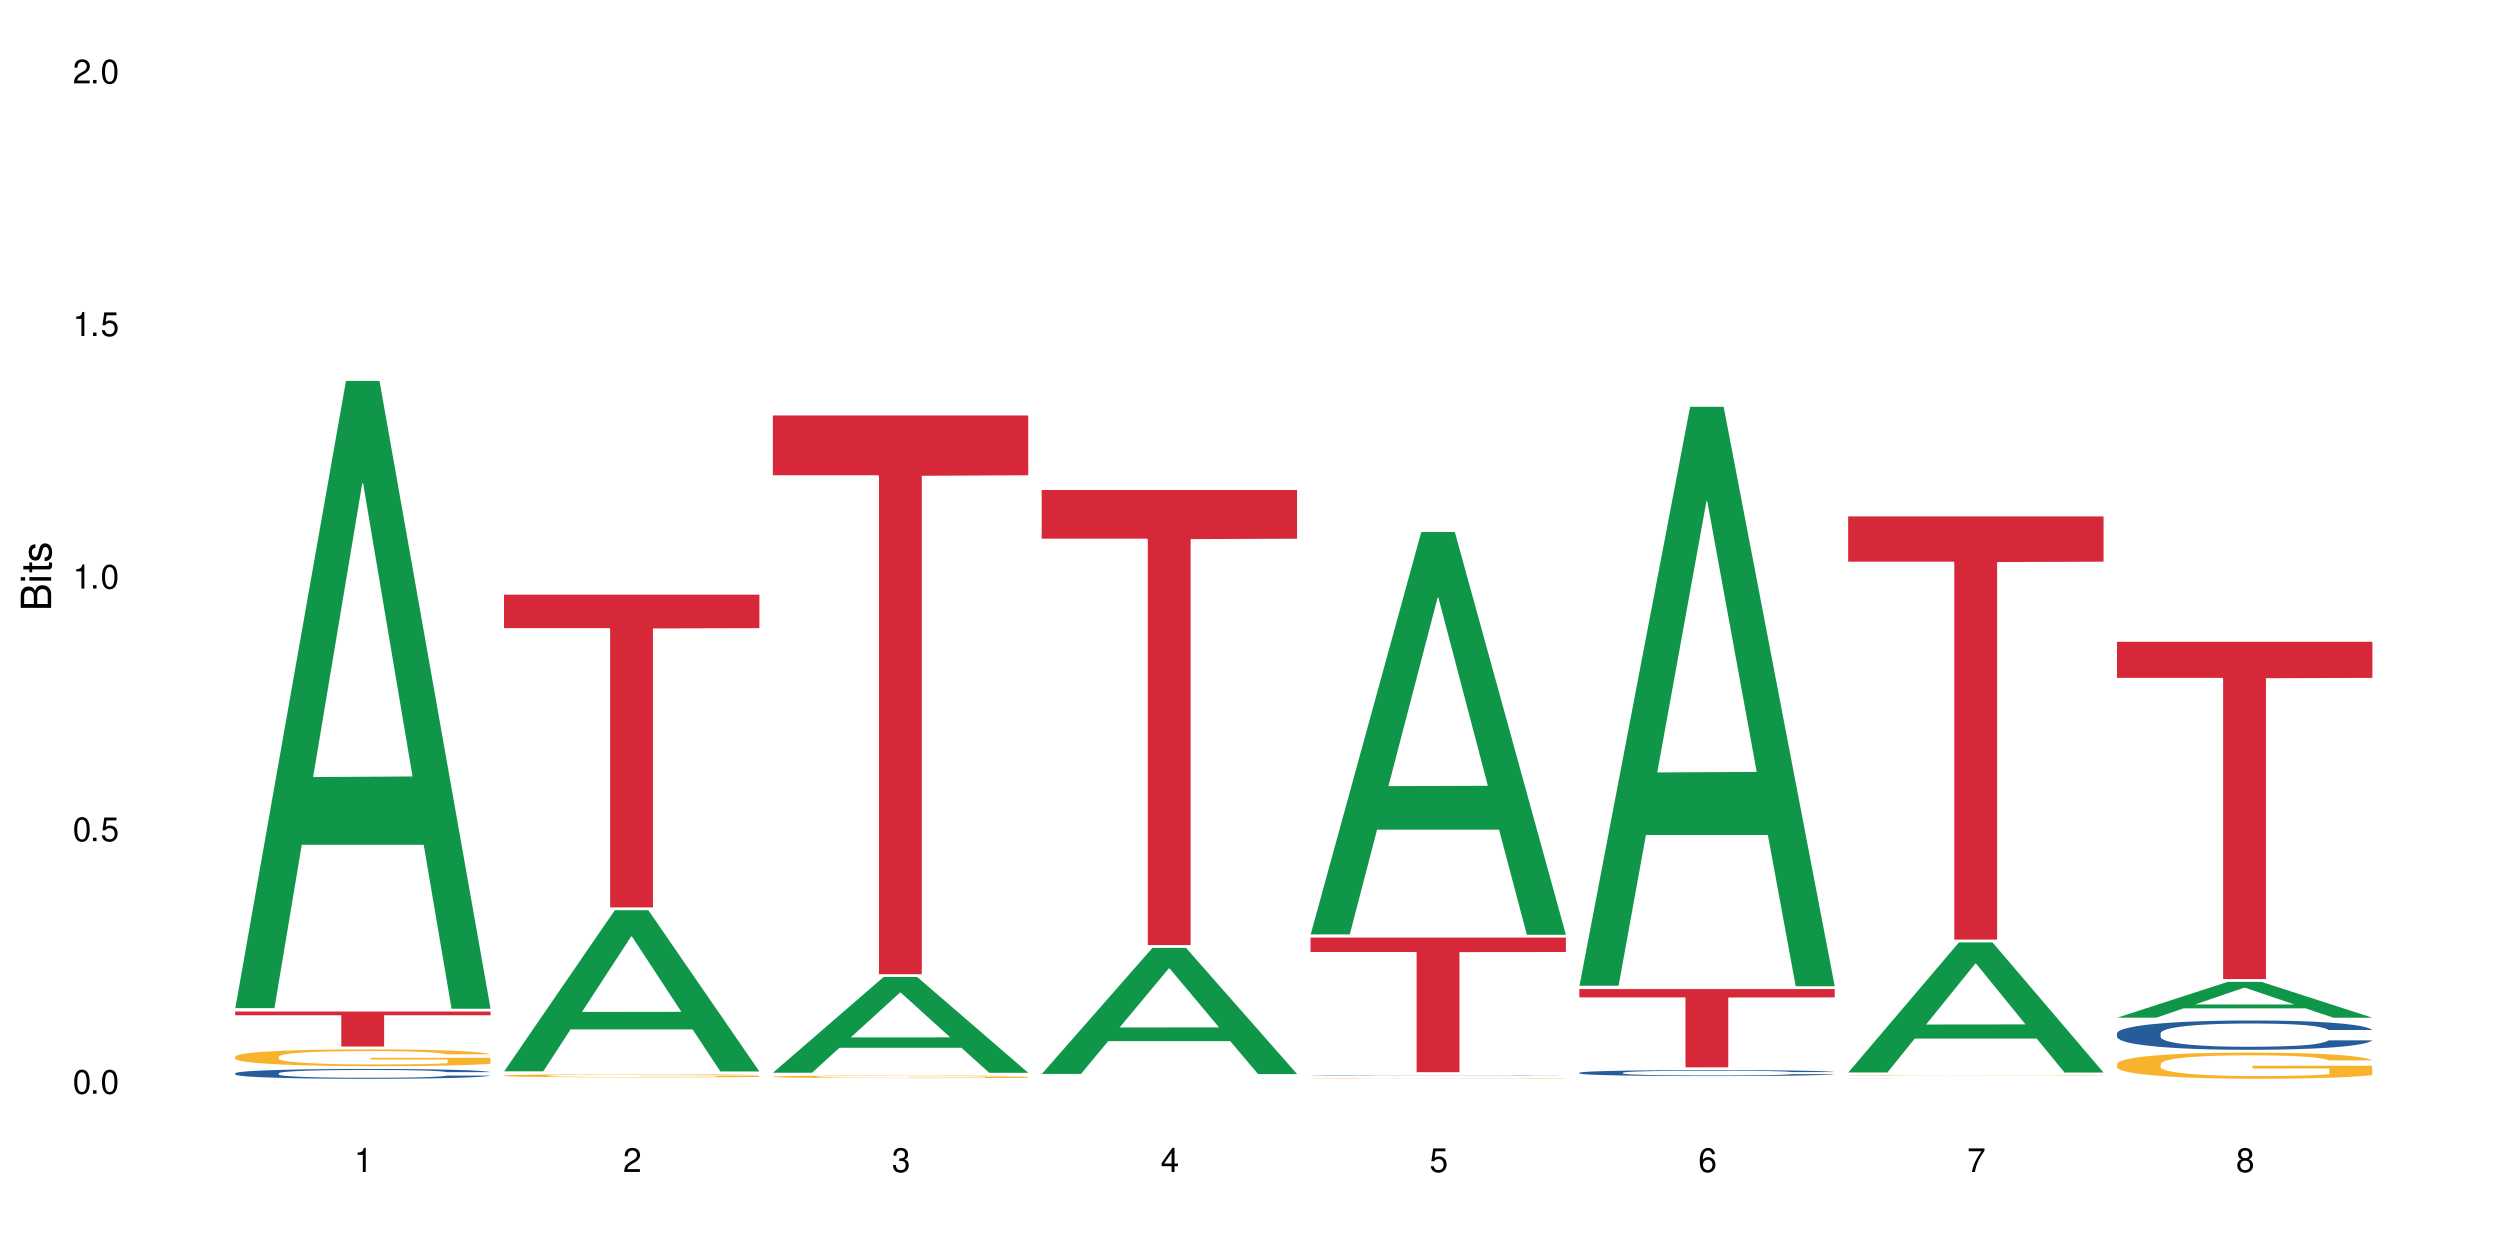 <?xml version="1.0" encoding="UTF-8"?>
<svg xmlns="http://www.w3.org/2000/svg" xmlns:xlink="http://www.w3.org/1999/xlink" width="720" height="360" viewBox="0 0 720 360">
<defs>
<g>
<g id="glyph-0-0">
</g>
<g id="glyph-0-1">
<path d="M 2.641 -6.938 C 2 -6.938 1.422 -6.656 1.078 -6.172 C 0.641 -5.562 0.406 -4.641 0.406 -3.359 C 0.406 -1.016 1.188 0.219 2.641 0.219 C 4.078 0.219 4.859 -1.016 4.859 -3.297 C 4.859 -4.641 4.656 -5.547 4.203 -6.172 C 3.844 -6.656 3.281 -6.938 2.641 -6.938 Z M 2.641 -6.188 C 3.547 -6.188 4 -5.25 4 -3.375 C 4 -1.406 3.562 -0.484 2.625 -0.484 C 1.734 -0.484 1.281 -1.438 1.281 -3.344 C 1.281 -5.25 1.734 -6.188 2.641 -6.188 Z M 2.641 -6.188 "/>
</g>
<g id="glyph-0-2">
<path d="M 1.828 -1 L 0.828 -1 L 0.828 0 L 1.828 0 Z M 1.828 -1 "/>
</g>
<g id="glyph-0-3">
<path d="M 4.562 -6.797 L 1.062 -6.797 L 0.547 -3.094 L 1.328 -3.094 C 1.719 -3.562 2.047 -3.734 2.578 -3.734 C 3.484 -3.734 4.062 -3.109 4.062 -2.094 C 4.062 -1.125 3.484 -0.531 2.578 -0.531 C 1.828 -0.531 1.375 -0.906 1.188 -1.672 L 0.328 -1.672 C 0.453 -1.109 0.547 -0.844 0.75 -0.594 C 1.125 -0.078 1.828 0.219 2.594 0.219 C 3.969 0.219 4.922 -0.781 4.922 -2.219 C 4.922 -3.562 4.031 -4.484 2.719 -4.484 C 2.25 -4.484 1.859 -4.359 1.469 -4.062 L 1.734 -5.969 L 4.562 -5.969 Z M 4.562 -6.797 "/>
</g>
<g id="glyph-0-4">
<path d="M 2.484 -4.938 L 2.484 0 L 3.328 0 L 3.328 -6.938 L 2.766 -6.938 C 2.469 -5.875 2.281 -5.734 0.984 -5.562 L 0.984 -4.938 Z M 2.484 -4.938 "/>
</g>
<g id="glyph-0-5">
<path d="M 4.859 -0.828 L 1.281 -0.828 C 1.359 -1.406 1.672 -1.781 2.5 -2.281 L 3.469 -2.828 C 4.406 -3.344 4.906 -4.062 4.906 -4.906 C 4.906 -5.484 4.672 -6.031 4.266 -6.406 C 3.859 -6.766 3.375 -6.938 2.719 -6.938 C 1.859 -6.938 1.219 -6.625 0.844 -6.031 C 0.609 -5.672 0.5 -5.234 0.484 -4.531 L 1.328 -4.531 C 1.359 -5.016 1.406 -5.281 1.531 -5.516 C 1.75 -5.938 2.188 -6.203 2.703 -6.203 C 3.469 -6.203 4.031 -5.641 4.031 -4.891 C 4.031 -4.344 3.719 -3.859 3.125 -3.516 L 2.234 -3 C 0.812 -2.172 0.406 -1.531 0.328 -0.016 L 4.859 -0.016 Z M 4.859 -0.828 "/>
</g>
<g id="glyph-0-6">
<path d="M 2.125 -3.188 L 2.578 -3.188 C 3.5 -3.188 3.984 -2.766 3.984 -1.922 C 3.984 -1.062 3.469 -0.531 2.594 -0.531 C 1.656 -0.531 1.203 -1 1.156 -2.016 L 0.312 -2.016 C 0.344 -1.453 0.438 -1.094 0.609 -0.781 C 0.953 -0.109 1.625 0.219 2.547 0.219 C 3.953 0.219 4.859 -0.625 4.859 -1.938 C 4.859 -2.828 4.516 -3.297 3.703 -3.594 C 4.344 -3.844 4.656 -4.328 4.656 -5.031 C 4.656 -6.219 3.875 -6.938 2.578 -6.938 C 1.203 -6.938 0.484 -6.172 0.453 -4.703 L 1.297 -4.703 C 1.312 -5.125 1.344 -5.359 1.453 -5.578 C 1.641 -5.969 2.062 -6.203 2.594 -6.203 C 3.344 -6.203 3.797 -5.75 3.797 -5 C 3.797 -4.516 3.609 -4.219 3.25 -4.047 C 3.016 -3.953 2.703 -3.922 2.125 -3.906 Z M 2.125 -3.188 "/>
</g>
<g id="glyph-0-7">
<path d="M 3.141 -1.672 L 3.141 0 L 3.984 0 L 3.984 -1.672 L 4.984 -1.672 L 4.984 -2.438 L 3.984 -2.438 L 3.984 -6.938 L 3.359 -6.938 L 0.266 -2.578 L 0.266 -1.672 Z M 3.141 -2.438 L 1 -2.438 L 3.141 -5.5 Z M 3.141 -2.438 "/>
</g>
<g id="glyph-0-8">
<path d="M 4.781 -5.125 C 4.609 -6.266 3.891 -6.938 2.844 -6.938 C 2.094 -6.938 1.422 -6.578 1.031 -5.953 C 0.594 -5.266 0.406 -4.422 0.406 -3.172 C 0.406 -2 0.578 -1.25 0.984 -0.641 C 1.359 -0.078 1.953 0.219 2.703 0.219 C 3.984 0.219 4.922 -0.75 4.922 -2.094 C 4.922 -3.375 4.062 -4.281 2.844 -4.281 C 2.172 -4.281 1.641 -4.031 1.281 -3.516 C 1.281 -5.234 1.828 -6.188 2.797 -6.188 C 3.391 -6.188 3.797 -5.797 3.938 -5.125 Z M 2.734 -3.531 C 3.547 -3.531 4.062 -2.953 4.062 -2.031 C 4.062 -1.156 3.484 -0.531 2.703 -0.531 C 1.922 -0.531 1.328 -1.188 1.328 -2.078 C 1.328 -2.938 1.906 -3.531 2.734 -3.531 Z M 2.734 -3.531 "/>
</g>
<g id="glyph-0-9">
<path d="M 4.984 -6.797 L 0.438 -6.797 L 0.438 -5.969 L 4.109 -5.969 C 2.5 -3.656 1.828 -2.234 1.328 0 L 2.219 0 C 2.594 -2.172 3.453 -4.047 4.984 -6.094 Z M 4.984 -6.797 "/>
</g>
<g id="glyph-0-10">
<path d="M 3.75 -3.656 C 4.469 -4.094 4.688 -4.438 4.688 -5.078 C 4.688 -6.172 3.844 -6.938 2.641 -6.938 C 1.438 -6.938 0.594 -6.172 0.594 -5.094 C 0.594 -4.438 0.812 -4.094 1.516 -3.656 C 0.734 -3.266 0.359 -2.703 0.359 -1.922 C 0.359 -0.656 1.281 0.219 2.641 0.219 C 3.984 0.219 4.922 -0.656 4.922 -1.922 C 4.922 -2.703 4.531 -3.266 3.75 -3.656 Z M 2.641 -6.188 C 3.359 -6.188 3.812 -5.75 3.812 -5.062 C 3.812 -4.406 3.344 -3.984 2.641 -3.984 C 1.922 -3.984 1.453 -4.406 1.453 -5.078 C 1.453 -5.75 1.922 -6.188 2.641 -6.188 Z M 2.641 -3.266 C 3.484 -3.266 4.062 -2.719 4.062 -1.906 C 4.062 -1.078 3.484 -0.531 2.625 -0.531 C 1.797 -0.531 1.219 -1.094 1.219 -1.906 C 1.219 -2.719 1.781 -3.266 2.641 -3.266 Z M 2.641 -3.266 "/>
</g>
<g id="glyph-1-0">
</g>
<g id="glyph-1-1">
<path d="M 0 -0.953 L 0 -4.891 C 0 -5.719 -0.234 -6.344 -0.734 -6.797 C -1.188 -7.234 -1.812 -7.469 -2.5 -7.469 C -3.547 -7.469 -4.188 -7 -4.625 -5.875 C -4.984 -6.688 -5.625 -7.094 -6.531 -7.094 C -7.172 -7.094 -7.734 -6.859 -8.141 -6.391 C -8.562 -5.922 -8.75 -5.344 -8.75 -4.5 L -8.75 -0.953 Z M -4.984 -2.062 L -7.766 -2.062 L -7.766 -4.219 C -7.766 -4.844 -7.688 -5.203 -7.453 -5.5 C -7.219 -5.812 -6.859 -5.969 -6.375 -5.969 C -5.891 -5.969 -5.531 -5.812 -5.297 -5.5 C -5.062 -5.203 -4.984 -4.844 -4.984 -4.219 Z M -0.984 -2.062 L -4 -2.062 L -4 -4.781 C -4 -5.766 -3.438 -6.359 -2.484 -6.359 C -1.547 -6.359 -0.984 -5.766 -0.984 -4.781 Z M -0.984 -2.062 "/>
</g>
<g id="glyph-1-2">
<path d="M -6.281 -1.797 L -6.281 -0.797 L 0 -0.797 L 0 -1.797 Z M -8.75 -1.797 L -8.75 -0.797 L -7.484 -0.797 L -7.484 -1.797 Z M -8.75 -1.797 "/>
</g>
<g id="glyph-1-3">
<path d="M -6.281 -3.047 L -6.281 -2.016 L -8.016 -2.016 L -8.016 -1.016 L -6.281 -1.016 L -6.281 -0.172 L -5.469 -0.172 L -5.469 -1.016 L -0.719 -1.016 C -0.078 -1.016 0.281 -1.453 0.281 -2.234 C 0.281 -2.5 0.25 -2.719 0.188 -3.047 L -0.641 -3.047 C -0.609 -2.906 -0.594 -2.766 -0.594 -2.562 C -0.594 -2.141 -0.719 -2.016 -1.156 -2.016 L -5.469 -2.016 L -5.469 -3.047 Z M -6.281 -3.047 "/>
</g>
<g id="glyph-1-4">
<path d="M -4.531 -5.25 C -5.766 -5.25 -6.469 -4.422 -6.469 -2.969 C -6.469 -1.516 -5.719 -0.562 -4.547 -0.562 C -3.562 -0.562 -3.094 -1.062 -2.734 -2.562 L -2.516 -3.484 C -2.344 -4.188 -2.094 -4.469 -1.641 -4.469 C -1.047 -4.469 -0.641 -3.875 -0.641 -3 C -0.641 -2.453 -0.797 -2 -1.062 -1.75 C -1.25 -1.594 -1.422 -1.531 -1.875 -1.469 L -1.875 -0.406 C -0.422 -0.453 0.281 -1.266 0.281 -2.922 C 0.281 -4.5 -0.5 -5.516 -1.719 -5.516 C -2.656 -5.516 -3.172 -4.984 -3.469 -3.734 L -3.703 -2.766 C -3.891 -1.953 -4.156 -1.609 -4.594 -1.609 C -5.188 -1.609 -5.547 -2.125 -5.547 -2.938 C -5.547 -3.75 -5.203 -4.172 -4.531 -4.203 Z M -4.531 -5.25 "/>
</g>
</g>
</defs>
<rect x="-72" y="-36" width="864" height="432" fill="rgb(100%, 100%, 100%)" fill-opacity="1"/>
<path fill-rule="nonzero" fill="rgb(6.275%, 58.824%, 28.235%)" fill-opacity="1" d="M 67.73 290.34 L 67.809 290.172 L 99.637 109.703 L 109.301 109.703 L 141.281 290.508 L 130.047 290.508 L 122.031 243.312 L 86.906 243.312 L 79.047 290.34 L 67.73 290.34 L 90.285 223.789 L 118.809 223.621 L 104.586 139.242 L 104.43 139.074 L 104.27 139.582 L 90.207 223.621 L 90.285 223.789 Z M 67.73 290.34 "/>
<path fill-rule="nonzero" fill="rgb(14.51%, 36.078%, 60%)" fill-opacity="1" d="M 67.73 309.094 L 67.82 309.09 L 67.82 309.027 L 68.09 308.93 L 68.719 308.805 L 69.344 308.723 L 70.961 308.57 L 73.203 308.422 L 75.535 308.309 L 77.238 308.242 L 78.766 308.188 L 82.262 308.094 L 84.504 308.043 L 86.926 308 L 89.887 307.957 L 92.039 307.93 L 96.883 307.891 L 100.469 307.871 L 103.25 307.863 L 109.262 307.863 L 112.848 307.875 L 115.449 307.887 L 118.32 307.906 L 120.742 307.93 L 124.957 307.988 L 128.727 308.059 L 130.43 308.102 L 133.121 308.184 L 135.184 308.258 L 136.617 308.328 L 138.234 308.422 L 139.668 308.539 L 140.746 308.668 L 141.281 308.781 L 128.727 308.781 L 128.098 308.676 L 127.379 308.598 L 126.035 308.492 L 124.688 308.418 L 122.805 308.34 L 121.102 308.293 L 118.77 308.242 L 116.707 308.211 L 114.555 308.188 L 112.488 308.176 L 108.543 308.16 L 103.969 308.16 L 102.266 308.164 L 98.766 308.184 L 96.883 308.203 L 94.191 308.238 L 92.309 308.273 L 90.066 308.324 L 88.539 308.367 L 86.656 308.434 L 85.312 308.492 L 83.785 308.578 L 82.891 308.645 L 82.082 308.715 L 81.363 308.801 L 80.828 308.891 L 80.469 308.988 L 80.289 309.082 L 80.289 309.48 L 80.469 309.574 L 80.918 309.684 L 82.082 309.84 L 83.785 309.977 L 85.762 310.086 L 87.645 310.164 L 88.719 310.199 L 90.156 310.238 L 92.398 310.293 L 95.629 310.344 L 97.512 310.363 L 100.383 310.383 L 103.34 310.395 L 107.289 310.395 L 110.785 310.383 L 113.117 310.371 L 115.539 310.352 L 118.859 310.309 L 120.922 310.266 L 122.715 310.215 L 124.062 310.168 L 124.957 310.125 L 126.305 310.047 L 127.379 309.957 L 128.188 309.867 L 128.727 309.781 L 141.281 309.781 L 140.746 309.883 L 139.938 309.984 L 139.129 310.059 L 137.875 310.148 L 136.441 310.23 L 134.375 310.32 L 132.672 310.379 L 130.43 310.445 L 128.367 310.492 L 126.125 310.535 L 122.805 310.59 L 120.652 310.613 L 118.32 310.637 L 115.539 310.656 L 112.043 310.676 L 108.273 310.688 L 104.777 310.688 L 101.008 310.684 L 98.227 310.672 L 94.551 310.652 L 89.977 310.605 L 86.656 310.555 L 84.055 310.504 L 81.812 310.453 L 79.301 310.383 L 76.074 310.27 L 74.098 310.184 L 72.754 310.109 L 71.23 310.012 L 70.152 309.918 L 68.898 309.773 L 68 309.59 L 67.73 309.449 Z M 67.73 309.094 "/>
<path fill-rule="nonzero" fill="rgb(96.863%, 70.196%, 16.863%)" fill-opacity="1" d="M 67.73 304.289 L 67.82 304.285 L 67.82 304.195 L 68.18 303.996 L 69.078 303.723 L 70.242 303.496 L 71.5 303.32 L 72.305 303.227 L 73.652 303.094 L 74.816 302.996 L 77.777 302.797 L 81.543 302.613 L 83.609 302.531 L 85.941 302.457 L 89.258 302.371 L 90.785 302.344 L 95.449 302.27 L 100.738 302.227 L 106.57 302.215 L 109.262 302.219 L 112.938 302.234 L 117.961 302.285 L 120.832 302.328 L 123.074 302.371 L 125.406 302.43 L 128.277 302.52 L 130.969 302.625 L 133.121 302.73 L 135.273 302.863 L 137.066 303.004 L 138.594 303.16 L 139.938 303.348 L 140.746 303.5 L 141.281 303.656 L 128.816 303.656 L 128.098 303.5 L 127.289 303.383 L 125.945 303.234 L 124.598 303.129 L 123.254 303.047 L 120.742 302.93 L 118.59 302.859 L 115.898 302.797 L 113.297 302.758 L 110.336 302.73 L 108.543 302.723 L 103.789 302.723 L 99.484 302.754 L 96.973 302.789 L 95.18 302.824 L 92.668 302.891 L 91.141 302.945 L 90.246 302.98 L 87.555 303.117 L 85.762 303.238 L 84.773 303.324 L 83.52 303.457 L 82.621 303.574 L 81.633 303.754 L 81.098 303.887 L 80.379 304.188 L 80.289 304.984 L 80.559 305.152 L 81.098 305.332 L 81.812 305.492 L 82.891 305.66 L 83.965 305.789 L 85.852 305.961 L 87.465 306.074 L 88.719 306.148 L 91.141 306.27 L 92.129 306.309 L 94.461 306.391 L 96.883 306.449 L 99.844 306.504 L 102.086 306.531 L 105.672 306.551 L 110.246 306.551 L 115.629 306.527 L 119.039 306.492 L 121.371 306.457 L 122.895 306.426 L 124.777 306.375 L 126.125 306.332 L 127.379 306.281 L 128.906 306.207 L 128.906 305.152 L 106.75 305.145 L 106.75 304.652 L 141.195 304.645 L 141.281 306.375 L 139.398 306.496 L 137.066 306.609 L 134.824 306.699 L 132.492 306.773 L 129.176 306.859 L 126.484 306.91 L 122.355 306.973 L 118.59 307.012 L 114.645 307.039 L 111.145 307.051 L 107.02 307.059 L 103.34 307.047 L 99.395 307.02 L 96.254 306.984 L 93.383 306.941 L 90.516 306.883 L 86.926 306.793 L 84.594 306.715 L 82.172 306.625 L 79.75 306.512 L 77.598 306.395 L 76.164 306.301 L 74.727 306.195 L 73.203 306.062 L 71.766 305.91 L 70.691 305.773 L 69.703 305.621 L 68.988 305.473 L 68.27 305.273 L 67.91 305.113 L 67.73 304.977 Z M 67.73 304.289 "/>
<path fill-rule="nonzero" fill="rgb(83.922%, 15.686%, 22.353%)" fill-opacity="1" d="M 67.73 291.316 L 141.281 291.316 L 141.281 292.398 L 110.629 292.406 L 110.629 301.406 L 98.297 301.406 L 98.297 292.414 L 98.117 292.398 L 67.73 292.398 Z M 67.73 291.316 "/>
<path fill-rule="nonzero" fill="rgb(6.275%, 58.824%, 28.235%)" fill-opacity="1" d="M 145.156 308.543 L 145.234 308.5 L 177.059 262.137 L 186.723 262.137 L 218.707 308.586 L 207.469 308.586 L 199.453 296.461 L 164.328 296.461 L 156.469 308.543 L 145.156 308.543 L 167.707 291.445 L 196.23 291.402 L 182.008 269.727 L 181.852 269.68 L 181.695 269.812 L 167.629 291.402 L 167.707 291.445 Z M 145.156 308.543 "/>
<path fill-rule="nonzero" fill="rgb(96.863%, 70.196%, 16.863%)" fill-opacity="1" d="M 145.156 309.77 L 145.242 309.766 L 145.242 309.75 L 145.602 309.715 L 146.5 309.664 L 147.664 309.625 L 148.922 309.594 L 149.73 309.574 L 151.074 309.551 L 152.242 309.535 L 155.199 309.5 L 158.969 309.465 L 161.031 309.449 L 163.363 309.438 L 166.684 309.422 L 168.207 309.418 L 172.871 309.402 L 178.164 309.395 L 186.684 309.395 L 190.363 309.398 L 195.387 309.406 L 198.254 309.414 L 200.496 309.422 L 202.828 309.434 L 205.699 309.449 L 208.391 309.469 L 210.543 309.488 L 212.695 309.512 L 214.492 309.535 L 216.016 309.562 L 217.359 309.598 L 218.168 309.625 L 218.707 309.652 L 206.238 309.652 L 205.52 309.625 L 204.715 309.605 L 203.367 309.578 L 202.023 309.559 L 200.676 309.543 L 198.164 309.523 L 196.012 309.508 L 193.32 309.5 L 190.723 309.492 L 187.762 309.488 L 185.969 309.484 L 181.211 309.484 L 176.906 309.492 L 174.395 309.496 L 172.602 309.504 L 170.09 309.516 L 168.566 309.523 L 167.668 309.531 L 164.977 309.555 L 163.184 309.578 L 162.195 309.594 L 160.941 309.617 L 160.043 309.641 L 159.059 309.672 L 158.52 309.695 L 157.801 309.75 L 157.711 309.895 L 157.98 309.922 L 158.52 309.957 L 159.238 309.984 L 160.312 310.016 L 161.391 310.039 L 163.273 310.07 L 164.887 310.09 L 166.145 310.105 L 168.566 310.125 L 169.551 310.133 L 171.883 310.148 L 174.305 310.16 L 177.266 310.168 L 179.508 310.172 L 183.098 310.176 L 187.672 310.176 L 193.055 310.172 L 196.461 310.168 L 198.793 310.16 L 200.32 310.152 L 202.203 310.145 L 203.547 310.137 L 204.805 310.129 L 206.328 310.113 L 206.328 309.922 L 184.172 309.922 L 184.172 309.832 L 218.617 309.832 L 218.707 310.145 L 216.824 310.168 L 214.492 310.188 L 212.25 310.203 L 209.918 310.219 L 206.598 310.234 L 203.906 310.242 L 199.781 310.254 L 196.012 310.262 L 192.066 310.266 L 188.566 310.27 L 184.441 310.27 L 180.766 310.266 L 176.816 310.262 L 173.68 310.254 L 167.938 310.238 L 164.352 310.219 L 162.016 310.207 L 159.594 310.191 L 157.172 310.172 L 155.02 310.148 L 153.586 310.133 L 152.152 310.113 L 150.625 310.09 L 149.191 310.062 L 148.113 310.035 L 147.129 310.008 L 146.41 309.98 L 145.691 309.945 L 145.332 309.918 L 145.156 309.895 Z M 145.156 309.77 "/>
<path fill-rule="nonzero" fill="rgb(83.922%, 15.686%, 22.353%)" fill-opacity="1" d="M 145.156 171.27 L 218.707 171.27 L 218.707 180.906 L 188.051 180.992 L 188.051 261.328 L 175.719 261.328 L 175.719 181.078 L 175.539 180.906 L 145.156 180.906 Z M 145.156 171.27 "/>
<path fill-rule="nonzero" fill="rgb(6.275%, 58.824%, 28.235%)" fill-opacity="1" d="M 222.578 308.938 L 222.656 308.91 L 254.48 281.375 L 264.148 281.375 L 296.129 308.961 L 284.895 308.961 L 276.879 301.762 L 241.75 301.762 L 233.895 308.938 L 222.578 308.938 L 245.129 298.781 L 273.656 298.758 L 259.434 285.883 L 259.273 285.859 L 259.117 285.934 L 245.051 298.758 L 245.129 298.781 Z M 222.578 308.938 "/>
<path fill-rule="nonzero" fill="rgb(96.863%, 70.196%, 16.863%)" fill-opacity="1" d="M 222.578 310.082 L 222.668 310.082 L 222.668 310.066 L 223.027 310.039 L 223.922 309.996 L 225.09 309.961 L 226.344 309.938 L 227.152 309.922 L 228.496 309.902 L 229.664 309.887 L 232.625 309.855 L 236.391 309.828 L 238.453 309.816 L 240.785 309.805 L 244.105 309.793 L 245.629 309.789 L 250.293 309.777 L 255.586 309.773 L 261.418 309.77 L 264.109 309.77 L 267.785 309.773 L 272.809 309.781 L 275.68 309.785 L 277.922 309.793 L 280.254 309.801 L 283.125 309.816 L 285.816 309.832 L 287.969 309.848 L 290.121 309.867 L 291.914 309.887 L 293.438 309.91 L 294.785 309.941 L 295.59 309.965 L 296.129 309.984 L 283.66 309.984 L 282.945 309.965 L 282.137 309.945 L 280.793 309.922 L 279.445 309.906 L 278.102 309.895 L 275.59 309.879 L 273.438 309.867 L 270.746 309.855 L 268.145 309.852 L 265.184 309.848 L 258.637 309.848 L 254.332 309.852 L 251.82 309.855 L 250.023 309.863 L 247.512 309.871 L 245.988 309.879 L 245.094 309.883 L 242.402 309.906 L 240.605 309.926 L 239.621 309.938 L 238.363 309.957 L 237.469 309.973 L 236.48 310 L 235.941 310.02 L 235.227 310.066 L 235.137 310.188 L 235.406 310.211 L 235.941 310.238 L 236.66 310.262 L 237.738 310.289 L 238.812 310.305 L 240.695 310.332 L 242.312 310.352 L 243.566 310.359 L 245.988 310.379 L 246.977 310.387 L 249.309 310.398 L 251.73 310.406 L 254.691 310.414 L 256.934 310.418 L 260.52 310.422 L 265.094 310.422 L 270.477 310.418 L 273.887 310.414 L 276.219 310.406 L 277.742 310.402 L 279.625 310.395 L 280.973 310.387 L 282.227 310.383 L 283.75 310.371 L 283.75 310.211 L 261.598 310.211 L 261.598 310.137 L 296.039 310.137 L 296.129 310.395 L 294.246 310.414 L 291.914 310.43 L 289.672 310.445 L 287.34 310.453 L 284.02 310.469 L 281.328 310.477 L 277.203 310.484 L 273.438 310.492 L 269.488 310.496 L 258.188 310.496 L 254.242 310.492 L 251.102 310.488 L 245.359 310.473 L 241.773 310.457 L 239.441 310.445 L 237.02 310.434 L 234.598 310.414 L 232.445 310.398 L 231.008 310.383 L 229.574 310.367 L 228.051 310.348 L 226.613 310.324 L 225.539 310.305 L 224.551 310.281 L 223.832 310.258 L 223.117 310.23 L 222.758 310.207 L 222.578 310.184 Z M 222.578 310.082 "/>
<path fill-rule="nonzero" fill="rgb(83.922%, 15.686%, 22.353%)" fill-opacity="1" d="M 222.578 119.652 L 296.129 119.652 L 296.129 136.875 L 265.477 137.027 L 265.477 280.57 L 253.141 280.57 L 253.141 137.18 L 252.965 136.875 L 222.578 136.875 Z M 222.578 119.652 "/>
<path fill-rule="nonzero" fill="rgb(6.275%, 58.824%, 28.235%)" fill-opacity="1" d="M 300 309.293 L 300.078 309.258 L 331.906 272.988 L 341.57 272.988 L 373.555 309.324 L 362.316 309.324 L 354.301 299.84 L 319.176 299.84 L 311.316 309.293 L 300 309.293 L 322.555 295.918 L 351.078 295.883 L 336.855 278.926 L 336.699 278.891 L 336.543 278.996 L 322.477 295.883 L 322.555 295.918 Z M 300 309.293 "/>
<path fill-rule="nonzero" fill="rgb(83.922%, 15.686%, 22.353%)" fill-opacity="1" d="M 300 141.113 L 373.555 141.113 L 373.555 155.145 L 342.898 155.266 L 342.898 272.184 L 330.566 272.184 L 330.566 155.391 L 330.387 155.145 L 300 155.145 Z M 300 141.113 "/>
<path fill-rule="nonzero" fill="rgb(6.275%, 58.824%, 28.235%)" fill-opacity="1" d="M 377.426 269.109 L 377.504 269 L 409.328 153.215 L 418.992 153.215 L 450.977 269.219 L 439.738 269.219 L 431.723 238.938 L 396.598 238.938 L 388.738 269.109 L 377.426 269.109 L 399.977 226.41 L 428.504 226.305 L 414.277 172.168 L 414.121 172.059 L 413.965 172.387 L 399.898 226.305 L 399.977 226.41 Z M 377.426 269.109 "/>
<path fill-rule="nonzero" fill="rgb(14.51%, 36.078%, 60%)" fill-opacity="1" d="M 377.426 309.66 L 377.516 309.66 L 377.516 309.656 L 377.781 309.652 L 378.41 309.645 L 379.039 309.641 L 380.652 309.633 L 382.895 309.625 L 385.227 309.621 L 386.934 309.617 L 388.457 309.613 L 391.957 309.609 L 394.199 309.605 L 396.621 309.605 L 399.578 309.602 L 401.734 309.602 L 406.574 309.598 L 428.016 309.598 L 430.438 309.602 L 434.652 309.602 L 438.418 309.605 L 440.125 309.609 L 442.812 309.613 L 444.879 309.617 L 446.312 309.621 L 447.926 309.625 L 449.363 309.633 L 450.438 309.637 L 450.977 309.645 L 438.418 309.645 L 437.789 309.637 L 437.074 309.633 L 435.727 309.629 L 434.383 309.625 L 432.5 309.621 L 430.793 309.617 L 428.461 309.617 L 426.398 309.613 L 406.574 309.613 L 403.887 309.617 L 402 309.617 L 399.758 309.621 L 398.234 309.621 L 396.352 309.625 L 395.004 309.629 L 393.48 309.633 L 392.582 309.637 L 391.777 309.641 L 391.059 309.645 L 390.52 309.648 L 390.16 309.652 L 389.98 309.66 L 389.98 309.68 L 390.16 309.684 L 390.609 309.688 L 391.777 309.695 L 393.48 309.703 L 395.453 309.707 L 397.336 309.711 L 398.414 309.715 L 399.848 309.715 L 402.09 309.719 L 405.32 309.723 L 425.234 309.723 L 428.551 309.719 L 430.613 309.719 L 432.41 309.715 L 433.754 309.715 L 434.652 309.711 L 435.996 309.707 L 437.074 309.703 L 437.879 309.699 L 438.418 309.695 L 450.977 309.695 L 450.438 309.699 L 449.633 309.703 L 448.824 309.707 L 447.566 309.711 L 446.133 309.715 L 444.07 309.723 L 442.367 309.723 L 440.125 309.727 L 438.059 309.73 L 435.816 309.73 L 432.5 309.734 L 430.348 309.734 L 428.016 309.738 L 404.242 309.738 L 399.668 309.734 L 396.352 309.734 L 393.75 309.73 L 391.508 309.727 L 388.996 309.723 L 385.766 309.719 L 383.793 309.715 L 382.449 309.711 L 380.922 309.707 L 379.848 309.699 L 378.59 309.691 L 377.695 309.684 L 377.426 309.676 Z M 377.426 309.66 "/>
<path fill-rule="nonzero" fill="rgb(96.863%, 70.196%, 16.863%)" fill-opacity="1" d="M 377.426 310.609 L 377.516 310.609 L 377.516 310.605 L 377.871 310.598 L 378.77 310.59 L 379.938 310.586 L 381.191 310.578 L 382 310.578 L 383.344 310.574 L 384.512 310.57 L 387.469 310.562 L 391.238 310.559 L 393.301 310.555 L 395.633 310.555 L 398.953 310.551 L 400.477 310.551 L 405.141 310.547 L 427.656 310.547 L 430.527 310.551 L 432.77 310.551 L 435.102 310.555 L 437.969 310.555 L 440.66 310.559 L 442.812 310.562 L 444.969 310.566 L 446.762 310.57 L 448.285 310.574 L 449.633 310.578 L 450.438 310.586 L 450.977 310.59 L 438.508 310.59 L 437.789 310.586 L 436.984 310.582 L 435.637 310.578 L 432.949 310.57 L 430.438 310.566 L 428.281 310.566 L 425.594 310.562 L 406.664 310.562 L 404.871 310.566 L 400.836 310.566 L 399.938 310.57 L 397.246 310.574 L 395.453 310.578 L 394.469 310.578 L 393.211 310.582 L 392.312 310.586 L 391.328 310.594 L 390.789 310.598 L 390.07 310.605 L 389.98 310.629 L 390.25 310.633 L 390.789 310.637 L 391.508 310.645 L 392.582 310.648 L 393.66 310.652 L 395.543 310.656 L 397.156 310.66 L 398.414 310.664 L 400.836 310.664 L 401.82 310.668 L 404.156 310.668 L 406.574 310.672 L 411.777 310.672 L 415.367 310.676 L 419.941 310.676 L 425.324 310.672 L 432.59 310.672 L 434.473 310.668 L 437.074 310.668 L 438.598 310.664 L 438.598 310.633 L 416.441 310.633 L 416.441 310.617 L 450.887 310.617 L 450.977 310.668 L 449.094 310.672 L 446.762 310.676 L 444.52 310.68 L 442.188 310.68 L 438.867 310.684 L 436.176 310.684 L 432.051 310.688 L 403.078 310.688 L 400.207 310.684 L 396.621 310.68 L 394.289 310.68 L 389.445 310.672 L 387.293 310.668 L 385.855 310.668 L 384.422 310.664 L 382.895 310.66 L 381.461 310.656 L 380.383 310.652 L 379.398 310.648 L 378.68 310.641 L 377.961 310.637 L 377.605 310.633 L 377.426 310.629 Z M 377.426 310.609 "/>
<path fill-rule="nonzero" fill="rgb(83.922%, 15.686%, 22.353%)" fill-opacity="1" d="M 377.426 270.027 L 450.977 270.027 L 450.977 274.176 L 420.324 274.211 L 420.324 308.789 L 407.988 308.789 L 407.988 274.25 L 407.809 274.176 L 377.426 274.176 Z M 377.426 270.027 "/>
<path fill-rule="nonzero" fill="rgb(6.275%, 58.824%, 28.235%)" fill-opacity="1" d="M 454.848 283.883 L 454.926 283.727 L 486.75 117.168 L 496.418 117.168 L 528.398 284.039 L 517.164 284.039 L 509.148 240.48 L 474.023 240.48 L 466.164 283.883 L 454.848 283.883 L 477.402 222.461 L 505.926 222.305 L 491.703 144.434 L 491.547 144.273 L 491.387 144.746 L 477.32 222.305 L 477.402 222.461 Z M 454.848 283.883 "/>
<path fill-rule="nonzero" fill="rgb(14.51%, 36.078%, 60%)" fill-opacity="1" d="M 454.848 308.938 L 454.938 308.938 L 454.938 308.898 L 455.207 308.84 L 455.836 308.766 L 456.461 308.711 L 458.078 308.617 L 460.32 308.531 L 462.652 308.461 L 464.355 308.418 L 465.879 308.387 L 469.379 308.328 L 471.621 308.301 L 474.043 308.273 L 477.004 308.246 L 479.156 308.23 L 484 308.207 L 487.586 308.195 L 490.367 308.188 L 496.379 308.188 L 499.965 308.195 L 502.566 308.203 L 505.438 308.215 L 507.859 308.23 L 512.074 308.266 L 515.844 308.309 L 517.547 308.336 L 520.238 308.383 L 522.301 308.43 L 523.734 308.473 L 525.352 308.531 L 526.785 308.602 L 527.863 308.68 L 528.398 308.75 L 515.844 308.75 L 515.215 308.684 L 514.496 308.637 L 513.152 308.57 L 511.805 308.527 L 509.922 308.48 L 508.219 308.449 L 505.887 308.422 L 503.824 308.402 L 501.672 308.387 L 499.605 308.379 L 495.66 308.367 L 491.086 308.367 L 489.383 308.371 L 485.883 308.383 L 484 308.395 L 481.309 308.418 L 479.426 308.438 L 477.184 308.469 L 475.656 308.496 L 473.773 308.539 L 472.43 308.574 L 470.902 308.625 L 470.008 308.664 L 469.199 308.707 L 468.48 308.762 L 467.945 308.816 L 467.586 308.875 L 467.406 308.93 L 467.406 309.176 L 467.586 309.23 L 468.035 309.297 L 469.199 309.395 L 470.902 309.477 L 472.879 309.543 L 474.762 309.59 L 475.836 309.613 L 477.273 309.637 L 479.516 309.668 L 482.742 309.699 L 484.629 309.711 L 487.496 309.727 L 490.457 309.73 L 494.406 309.73 L 497.902 309.727 L 500.234 309.719 L 502.656 309.703 L 505.977 309.68 L 508.039 309.652 L 509.832 309.625 L 511.18 309.594 L 512.074 309.566 L 513.422 309.52 L 514.496 309.465 L 515.305 309.41 L 515.844 309.355 L 528.398 309.355 L 527.863 309.422 L 527.055 309.48 L 526.246 309.527 L 524.992 309.582 L 523.555 309.633 L 521.492 309.688 L 519.789 309.723 L 517.547 309.762 L 515.484 309.793 L 513.242 309.816 L 509.922 309.852 L 507.77 309.867 L 505.438 309.879 L 502.656 309.891 L 499.16 309.902 L 495.391 309.91 L 491.895 309.91 L 488.125 309.906 L 485.344 309.902 L 481.668 309.887 L 477.094 309.859 L 473.773 309.828 L 471.172 309.801 L 468.93 309.77 L 466.418 309.727 L 463.191 309.656 L 461.215 309.602 L 459.871 309.559 L 458.348 309.496 L 457.27 309.441 L 456.016 309.355 L 455.117 309.242 L 454.848 309.156 Z M 454.848 308.938 "/>
<path fill-rule="nonzero" fill="rgb(83.922%, 15.686%, 22.353%)" fill-opacity="1" d="M 454.848 284.848 L 528.398 284.848 L 528.398 287.258 L 497.746 287.281 L 497.746 307.383 L 485.414 307.383 L 485.414 287.301 L 485.234 287.258 L 454.848 287.258 Z M 454.848 284.848 "/>
<path fill-rule="nonzero" fill="rgb(6.275%, 58.824%, 28.235%)" fill-opacity="1" d="M 532.27 308.863 L 532.352 308.828 L 564.176 271.41 L 573.84 271.41 L 605.824 308.898 L 594.586 308.898 L 586.57 299.113 L 551.445 299.113 L 543.586 308.863 L 532.27 308.863 L 554.824 295.062 L 583.348 295.027 L 569.125 277.535 L 568.969 277.5 L 568.812 277.605 L 554.746 295.027 L 554.824 295.062 Z M 532.27 308.863 "/>
<path fill-rule="nonzero" fill="rgb(14.51%, 36.078%, 60%)" fill-opacity="1" d="M 532.27 310.684 L 561.422 310.684 L 565.012 310.68 L 577.391 310.68 L 579.992 310.684 L 605.824 310.684 L 544.828 310.684 L 544.828 310.688 L 605.824 310.688 L 532.27 310.688 Z M 532.27 310.684 "/>
<path fill-rule="nonzero" fill="rgb(96.863%, 70.196%, 16.863%)" fill-opacity="1" d="M 532.27 309.777 L 532.359 309.777 L 532.359 309.773 L 532.719 309.766 L 533.617 309.758 L 534.781 309.75 L 536.039 309.742 L 536.844 309.738 L 538.191 309.734 L 539.355 309.73 L 542.316 309.723 L 546.086 309.719 L 548.148 309.715 L 550.48 309.711 L 553.797 309.711 L 555.324 309.707 L 559.988 309.707 L 565.281 309.703 L 577.48 309.703 L 582.5 309.707 L 585.371 309.707 L 587.613 309.711 L 589.945 309.711 L 592.816 309.715 L 595.508 309.719 L 599.812 309.727 L 601.609 309.73 L 603.133 309.738 L 604.477 309.742 L 605.285 309.75 L 605.824 309.754 L 593.355 309.754 L 592.637 309.75 L 591.832 309.746 L 590.484 309.738 L 589.141 309.734 L 587.793 309.734 L 585.281 309.73 L 583.129 309.727 L 580.438 309.723 L 561.512 309.723 L 559.719 309.727 L 557.207 309.727 L 555.684 309.73 L 554.785 309.73 L 552.094 309.734 L 550.301 309.738 L 549.312 309.742 L 548.059 309.746 L 547.16 309.75 L 546.176 309.758 L 545.637 309.762 L 544.918 309.773 L 544.828 309.801 L 545.098 309.809 L 545.637 309.812 L 546.355 309.82 L 547.43 309.824 L 548.508 309.828 L 550.391 309.836 L 552.004 309.84 L 553.262 309.844 L 555.684 309.848 L 556.668 309.848 L 559 309.852 L 561.422 309.852 L 564.383 309.855 L 583.578 309.855 L 585.91 309.852 L 589.32 309.852 L 590.664 309.848 L 591.922 309.848 L 593.445 309.844 L 593.445 309.809 L 571.289 309.809 L 571.289 309.789 L 605.734 309.789 L 605.824 309.852 L 603.941 309.855 L 601.609 309.859 L 599.363 309.863 L 597.031 309.863 L 593.715 309.867 L 591.023 309.871 L 583.129 309.871 L 579.184 309.875 L 563.934 309.875 L 560.797 309.871 L 557.926 309.871 L 555.055 309.867 L 551.465 309.863 L 549.133 309.863 L 544.289 309.855 L 542.137 309.852 L 540.703 309.848 L 539.266 309.844 L 537.742 309.84 L 536.309 309.836 L 535.23 309.828 L 534.246 309.824 L 533.527 309.82 L 532.809 309.812 L 532.27 309.801 Z M 532.27 309.777 "/>
<path fill-rule="nonzero" fill="rgb(83.922%, 15.686%, 22.353%)" fill-opacity="1" d="M 532.27 148.715 L 605.824 148.715 L 605.824 161.762 L 575.168 161.875 L 575.168 270.605 L 562.836 270.605 L 562.836 161.992 L 562.656 161.762 L 532.27 161.762 Z M 532.27 148.715 "/>
<path fill-rule="nonzero" fill="rgb(6.275%, 58.824%, 28.235%)" fill-opacity="1" d="M 609.695 293.09 L 609.773 293.082 L 641.598 282.773 L 651.266 282.773 L 683.246 293.102 L 672.008 293.102 L 663.996 290.406 L 628.867 290.406 L 621.012 293.09 L 609.695 293.09 L 632.246 289.289 L 660.773 289.281 L 646.551 284.461 L 646.391 284.449 L 646.234 284.48 L 632.168 289.281 L 632.246 289.289 Z M 609.695 293.09 "/>
<path fill-rule="nonzero" fill="rgb(14.51%, 36.078%, 60%)" fill-opacity="1" d="M 609.695 297.574 L 609.785 297.566 L 609.785 297.383 L 610.055 297.09 L 610.68 296.719 L 611.309 296.465 L 612.922 296.012 L 615.164 295.574 L 617.5 295.234 L 619.203 295.031 L 620.727 294.879 L 624.227 294.594 L 626.469 294.449 L 628.891 294.316 L 631.852 294.188 L 634.004 294.109 L 638.848 293.984 L 642.434 293.93 L 645.215 293.906 L 651.223 293.906 L 654.812 293.938 L 657.414 293.977 L 660.285 294.039 L 662.707 294.109 L 666.922 294.277 L 670.688 294.492 L 672.395 294.617 L 675.086 294.855 L 677.148 295.086 L 678.582 295.289 L 680.195 295.574 L 681.633 295.918 L 682.707 296.312 L 683.246 296.645 L 670.688 296.645 L 670.062 296.336 L 669.344 296.098 L 667.996 295.781 L 666.652 295.559 L 664.77 295.332 L 663.066 295.188 L 660.734 295.039 L 658.668 294.949 L 656.516 294.879 L 654.453 294.832 L 650.508 294.785 L 645.934 294.785 L 644.227 294.801 L 640.73 294.863 L 638.848 294.918 L 636.156 295.027 L 634.273 295.125 L 632.027 295.281 L 630.504 295.41 L 628.621 295.609 L 627.273 295.789 L 625.75 296.043 L 624.852 296.234 L 624.047 296.449 L 623.328 296.707 L 622.789 296.977 L 622.43 297.262 L 622.254 297.539 L 622.254 298.73 L 622.43 299.008 L 622.879 299.332 L 624.047 299.805 L 625.75 300.211 L 627.723 300.535 L 629.605 300.766 L 630.684 300.875 L 632.117 300.996 L 634.363 301.152 L 637.59 301.305 L 639.473 301.367 L 642.344 301.43 L 645.305 301.461 L 649.25 301.461 L 652.75 301.43 L 655.082 301.391 L 657.504 301.328 L 660.82 301.199 L 662.887 301.074 L 664.68 300.93 L 666.023 300.781 L 666.922 300.656 L 668.266 300.418 L 669.344 300.156 L 670.152 299.887 L 670.688 299.625 L 683.246 299.625 L 682.707 299.934 L 681.902 300.234 L 681.094 300.457 L 679.84 300.727 L 678.402 300.965 L 676.34 301.234 L 674.637 301.414 L 672.395 301.605 L 670.332 301.754 L 668.086 301.883 L 664.77 302.039 L 662.617 302.113 L 660.285 302.184 L 657.504 302.246 L 654.004 302.301 L 650.238 302.332 L 646.738 302.34 L 642.973 302.324 L 640.191 302.293 L 636.516 302.223 L 631.941 302.082 L 628.621 301.938 L 626.02 301.789 L 623.777 301.637 L 621.266 301.43 L 618.035 301.09 L 616.062 300.828 L 614.719 300.613 L 613.191 300.312 L 612.117 300.043 L 610.859 299.609 L 609.965 299.062 L 609.695 298.641 Z M 609.695 297.574 "/>
<path fill-rule="nonzero" fill="rgb(96.863%, 70.196%, 16.863%)" fill-opacity="1" d="M 609.695 306.375 L 609.785 306.371 L 609.785 306.23 L 610.145 305.922 L 611.039 305.496 L 612.207 305.145 L 613.461 304.867 L 614.27 304.723 L 615.613 304.516 L 616.781 304.363 L 619.742 304.055 L 623.508 303.766 L 625.57 303.641 L 627.902 303.523 L 631.223 303.395 L 632.746 303.344 L 637.41 303.234 L 642.703 303.164 L 648.535 303.145 L 651.223 303.152 L 654.902 303.18 L 659.926 303.254 L 662.797 303.324 L 665.039 303.395 L 667.371 303.484 L 670.242 303.621 L 672.93 303.785 L 675.086 303.953 L 677.238 304.156 L 679.031 304.379 L 680.555 304.621 L 681.902 304.91 L 682.707 305.148 L 683.246 305.391 L 670.777 305.391 L 670.062 305.148 L 669.254 304.965 L 667.91 304.738 L 666.562 304.57 L 665.219 304.441 L 662.707 304.262 L 660.555 304.152 L 657.863 304.055 L 655.262 303.992 L 652.301 303.953 L 650.508 303.938 L 645.754 303.938 L 641.449 303.984 L 638.938 304.039 L 637.141 304.098 L 634.629 304.199 L 633.105 304.281 L 632.207 304.336 L 629.52 304.551 L 627.723 304.742 L 626.738 304.875 L 625.48 305.082 L 624.586 305.266 L 623.598 305.543 L 623.059 305.75 L 622.344 306.219 L 622.254 307.457 L 622.52 307.719 L 623.059 308.004 L 623.777 308.25 L 624.852 308.512 L 625.93 308.711 L 627.812 308.98 L 629.43 309.16 L 630.684 309.277 L 633.105 309.461 L 634.094 309.523 L 636.426 309.648 L 638.848 309.746 L 641.805 309.828 L 644.047 309.871 L 647.637 309.902 L 652.211 309.902 L 657.594 309.863 L 661 309.809 L 663.332 309.754 L 664.859 309.703 L 666.742 309.629 L 668.086 309.559 L 669.344 309.484 L 670.867 309.367 L 670.867 307.719 L 648.715 307.711 L 648.715 306.941 L 683.156 306.934 L 683.246 309.629 L 681.363 309.812 L 679.031 309.992 L 676.789 310.133 L 674.457 310.25 L 671.137 310.379 L 668.445 310.461 L 664.32 310.559 L 660.555 310.621 L 656.605 310.66 L 653.109 310.684 L 648.98 310.688 L 645.305 310.676 L 641.359 310.633 L 638.219 310.578 L 635.348 310.512 L 632.477 310.422 L 628.891 310.277 L 626.559 310.16 L 624.137 310.016 L 621.715 309.84 L 619.562 309.656 L 618.125 309.512 L 616.691 309.344 L 615.164 309.141 L 613.73 308.906 L 612.656 308.691 L 611.668 308.449 L 610.949 308.223 L 610.234 307.914 L 609.875 307.664 L 609.695 307.449 Z M 609.695 306.375 "/>
<path fill-rule="nonzero" fill="rgb(83.922%, 15.686%, 22.353%)" fill-opacity="1" d="M 609.695 184.836 L 683.246 184.836 L 683.246 195.234 L 652.594 195.324 L 652.594 281.965 L 640.258 281.965 L 640.258 195.414 L 640.082 195.234 L 609.695 195.234 Z M 609.695 184.836 "/>
<g fill="rgb(0%, 0%, 0%)" fill-opacity="1">
<use xlink:href="#glyph-0-1" x="20.965" y="314.993"/>
<use xlink:href="#glyph-0-2" x="25.965" y="314.993"/>
<use xlink:href="#glyph-0-1" x="28.965" y="314.993"/>
</g>
<g fill="rgb(0%, 0%, 0%)" fill-opacity="1">
<use xlink:href="#glyph-0-1" x="20.965" y="242.251"/>
<use xlink:href="#glyph-0-2" x="25.965" y="242.251"/>
<use xlink:href="#glyph-0-3" x="28.965" y="242.251"/>
</g>
<g fill="rgb(0%, 0%, 0%)" fill-opacity="1">
<use xlink:href="#glyph-0-4" x="20.965" y="169.509"/>
<use xlink:href="#glyph-0-2" x="25.965" y="169.509"/>
<use xlink:href="#glyph-0-1" x="28.965" y="169.509"/>
</g>
<g fill="rgb(0%, 0%, 0%)" fill-opacity="1">
<use xlink:href="#glyph-0-4" x="20.965" y="96.767"/>
<use xlink:href="#glyph-0-2" x="25.965" y="96.767"/>
<use xlink:href="#glyph-0-3" x="28.965" y="96.767"/>
</g>
<g fill="rgb(0%, 0%, 0%)" fill-opacity="1">
<use xlink:href="#glyph-0-5" x="20.965" y="24.024"/>
<use xlink:href="#glyph-0-2" x="25.965" y="24.024"/>
<use xlink:href="#glyph-0-1" x="28.965" y="24.024"/>
</g>
<g fill="rgb(0%, 0%, 0%)" fill-opacity="1">
<use xlink:href="#glyph-0-4" x="102.008" y="337.532"/>
</g>
<g fill="rgb(0%, 0%, 0%)" fill-opacity="1">
<use xlink:href="#glyph-0-5" x="179.43" y="337.532"/>
</g>
<g fill="rgb(0%, 0%, 0%)" fill-opacity="1">
<use xlink:href="#glyph-0-6" x="256.855" y="337.532"/>
</g>
<g fill="rgb(0%, 0%, 0%)" fill-opacity="1">
<use xlink:href="#glyph-0-7" x="334.277" y="337.532"/>
</g>
<g fill="rgb(0%, 0%, 0%)" fill-opacity="1">
<use xlink:href="#glyph-0-3" x="411.699" y="337.532"/>
</g>
<g fill="rgb(0%, 0%, 0%)" fill-opacity="1">
<use xlink:href="#glyph-0-8" x="489.125" y="337.532"/>
</g>
<g fill="rgb(0%, 0%, 0%)" fill-opacity="1">
<use xlink:href="#glyph-0-9" x="566.547" y="337.532"/>
</g>
<g fill="rgb(0%, 0%, 0%)" fill-opacity="1">
<use xlink:href="#glyph-0-10" x="643.969" y="337.532"/>
</g>
<g fill="rgb(0%, 0%, 0%)" fill-opacity="1">
<use xlink:href="#glyph-1-1" x="14.725" y="176.012"/>
<use xlink:href="#glyph-1-2" x="14.725" y="168.012"/>
<use xlink:href="#glyph-1-3" x="14.725" y="165.012"/>
<use xlink:href="#glyph-1-4" x="14.725" y="162.012"/>
</g>
</svg>
